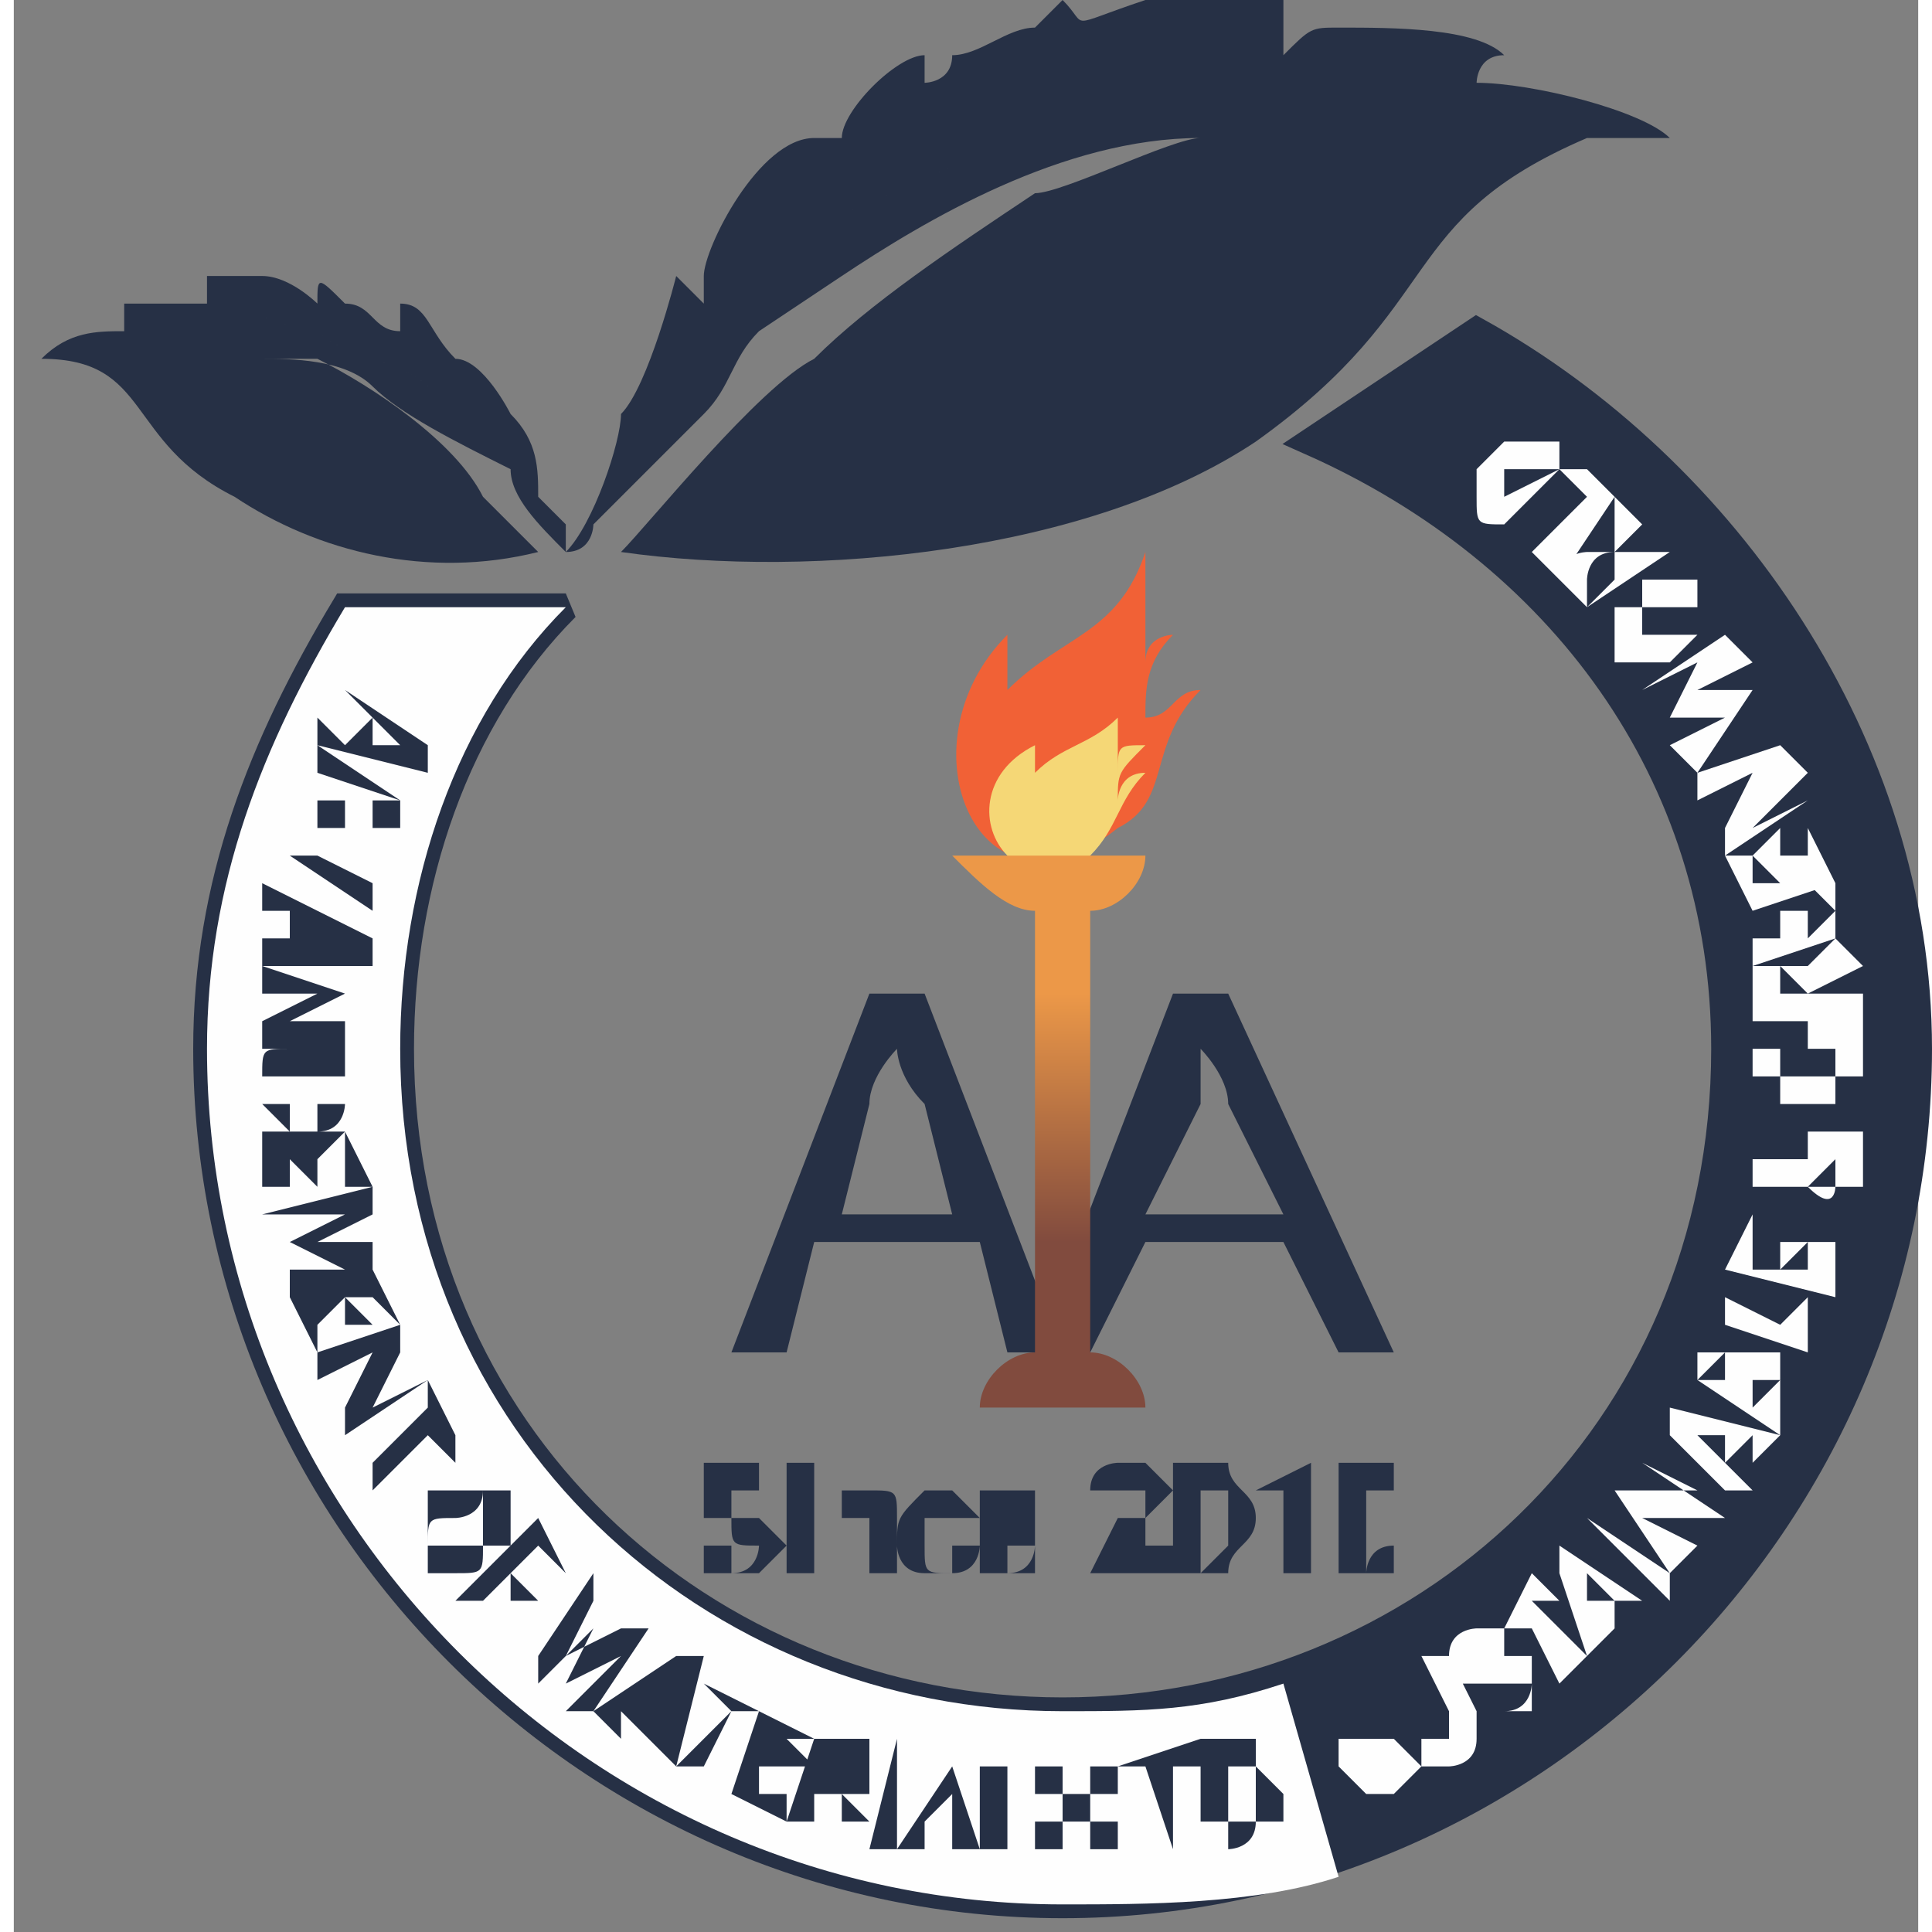 <?xml version="1.0" encoding="UTF-8"?>
<!DOCTYPE svg PUBLIC "-//W3C//DTD SVG 1.1//EN" "http://www.w3.org/Graphics/SVG/1.1/DTD/svg11.dtd">
<!-- Creator: CorelDRAW 2020 (64-Bit) -->
<svg xmlns="http://www.w3.org/2000/svg" xml:space="preserve" width="30px" height="30px" version="1.1" style="shape-rendering:geometricPrecision; text-rendering:geometricPrecision; image-rendering:optimizeQuality; fill-rule:evenodd; clip-rule:evenodd"
viewBox="0 0 69000 70000"
 xmlns:xlink="http://www.w3.org/1999/xlink"
 xmlns:xodm="http://www.corel.com/coreldraw/odm/2003">
 <rect x="0" y="0" width="69000" height="70000" fill="#808080" stroke="none"/>
 <defs>
  <style type="text/css">
   <![CDATA[
    .str0 {stroke:#263045;stroke-width:1000;stroke-miterlimit:2.613}
    .str1 {stroke:#A45E4D;stroke-miterlimit:2.613}
    .fil7 {fill:none}
    .fil1 {fill:#FEFEFE}
    .fil4 {fill:#F16136}
    .fil5 {fill:#F5D776}
    .fil0 {fill:#263045}
    .fil3 {fill:#FEFEFE;fill-rule:nonzero}
    .fil2 {fill:#263045;fill-rule:nonzero}
    .fil6 {fill:url(#id0)}
   ]]>
  </style>
  <linearGradient id="id0" gradientUnits="userSpaceOnUse" x1="38000" y1="36000" x2="38000" y2="45000">
   <stop offset="0" style="stop-opacity:1; stop-color:#EC9848"/>
   <stop offset="1" style="stop-opacity:1; stop-color:#814B3E"/>
  </linearGradient>
 </defs>
 <g id="Layer_x0020_1">
  <g id="_2067961265168">
   <path class="fil0" d="M1000 13000l0 0c4000,0 3000,3000 7000,5000 3000,2000 7000,3000 11000,2000 0,0 -2000,-2000 -2000,-2000 -1000,-2000 -4000,-4000 -6000,-5000 0,0 -1000,0 -2000,0 1000,0 3000,0 4000,1000 1000,1000 3000,2000 5000,3000 0,1000 1000,2000 2000,3000 0,-1000 0,0 0,-1000 0,0 0,0 0,0 0,0 0,0 -1000,-1000 0,-1000 0,-2000 -1000,-3000 0,0 0,0 0,0l0 0c0,0 -1000,0 -1000,0l-2000 -1000c-1000,-1000 -3000,-1000 -4000,-2000 -1000,0 -3000,-1000 -3000,-1000 -1000,0 -1000,0 -1000,0 -1000,0 -2000,0 -3000,0l0 1000c-1000,0 -2000,0 -3000,1000zm6000 -2000c0,0 0,0 1000,0 0,0 2000,1000 3000,1000 1000,1000 3000,1000 4000,2000l2000 1000c0,0 1000,0 1000,0 0,0 -1000,-2000 -2000,-2000 0,0 0,0 0,0 -1000,-1000 -1000,-2000 -2000,-2000l0 1000c-1000,0 -1000,-1000 -2000,-1000 -1000,-1000 -1000,-1000 -1000,0 0,0 -1000,-1000 -2000,-1000 0,0 -1000,0 -2000,0l0 1000z"/>
   <path class="fil0" d="M25000 10000l0 1000 -1000 -1000c0,0 -1000,4000 -2000,5000 0,1000 -1000,4000 -2000,5000 1000,0 1000,-1000 1000,-1000l4000 -4000c1000,-1000 1000,-2000 2000,-3000l3000 -2000c3000,-2000 8000,-5000 13000,-5000 -1000,0 -5000,2000 -6000,2000 -3000,2000 -6000,4000 -8000,6000 -2000,1000 -6000,6000 -7000,7000 7000,1000 17000,0 23000,-4000 7000,-5000 5000,-8000 12000,-11000 1000,0 2000,0 3000,0 -1000,-1000 -5000,-2000 -7000,-2000 0,0 0,-1000 1000,-1000 -1000,-1000 -4000,-1000 -6000,-1000 -1000,0 -1000,0 -2000,1000l0 -1000 0 0c0,0 -3000,1000 -4000,2000l-2000 0c0,1000 0,1000 0,1000l-1000 0c0,0 0,0 -1000,0 0,0 -1000,1000 -1000,1000 -1000,0 -1000,0 -1000,0l-2000 1000c-2000,1000 -5000,2000 -6000,3000 0,0 0,0 0,0l-3000 1000c0,0 0,0 0,0l0 0zm0 0l0 0c0,0 0,0 0,0l3000 -1000c0,0 0,0 0,0 1000,-1000 4000,-2000 6000,-3000l2000 -1000c0,0 0,0 1000,0 0,0 1000,-1000 1000,-1000 1000,0 1000,0 1000,0l1000 0c0,0 0,0 0,-1000l2000 0c1000,-1000 4000,-2000 4000,-2000l0 0 0 -1000 -1000 0 -3000 0c0,0 0,0 0,0 0,0 0,0 0,0l-1000 0c-3000,1000 -2000,1000 -3000,0 0,0 -1000,1000 -1000,1000 -1000,0 -2000,1000 -3000,1000 0,1000 -1000,1000 -1000,1000 0,0 0,-1000 0,-1000 -1000,0 -3000,2000 -3000,3000 -1000,0 -1000,0 -1000,0 0,0 0,0 0,0 -2000,0 -4000,4000 -4000,5000z"/>
   <path class="fil0 str0" d="M53000 12000c9000,5000 16000,15000 16000,26000 0,17000 -14000,31000 -31000,31000 -17000,0 -31000,-14000 -31000,-31000 0,-6000 2000,-11000 5000,-16000l8000 0c-4000,4000 -6000,10000 -6000,16000 0,14000 11000,24000 24000,24000 13000,0 24000,-10000 24000,-24000 0,-10000 -6000,-18000 -15000,-22000l6000 -4000z"/>
   <path class="fil1" d="M48000 68000c-3000,1000 -7000,1000 -10000,1000 -17000,0 -31000,-14000 -31000,-31000 0,-6000 2000,-11000 5000,-16000l8000 0c-4000,4000 -6000,10000 -6000,16000 0,14000 11000,24000 24000,24000 3000,0 5000,0 8000,-1000l2000 7000z"/>
   <path class="fil2" d="M12000 27000l1000 -1000 -1000 -1000 0 0 3000 2000 0 1000 -4000 -1000 0 -1000 1000 1000zm1000 -1000l0 1000 1000 0 -1000 -1000zm-2000 1000l3000 2000 0 0c0,1000 0,1000 0,1000 0,0 -1000,0 -1000,0 0,0 0,0 0,0 0,0 -1000,0 -1000,0l0 0c-1000,0 -1000,0 -1000,0 0,0 0,-1000 0,-1000 0,0 0,0 0,0 0,0 0,-1000 0,-1000l0 -1000zm3000 2000l-3000 -1000 0 0c0,1000 0,1000 0,1000 0,0 0,0 0,0 0,0 0,0 1000,0 0,0 0,0 0,0l0 1000c1000,0 1000,0 1000,0 0,0 0,0 0,0 0,0 0,0 0,0 0,-1000 0,-1000 0,-1000l1000 0zm-3000 2000l2000 1000 0 1000 -3000 -2000 0 0 4000 0 -1000 0 -2000 0zm-1000 3000l0 -1000 -1000 0 0 -1000 4000 2000 0 1000 -4000 0 0 -1000 1000 0zm1000 0l-1000 0 2000 0 -1000 0zm-2000 4000l0 -1000 2000 -1000 -2000 0 0 -1000 3000 1000 0 0 -2000 1000 2000 0 0 1000 -3000 0zm1000 3000c0,0 -1000,-1000 -1000,-1000 0,0 0,0 0,-1000 0,0 0,0 0,0 0,0 0,0 0,0 0,-1000 0,-1000 1000,-1000 0,0 0,0 0,0l1000 0c0,0 0,0 0,0 1000,0 1000,0 1000,0 0,1000 0,1000 0,1000 0,0 0,0 0,0 0,1000 0,1000 0,1000 0,0 0,1000 -1000,1000l0 -1000c0,0 0,0 0,0 1000,0 1000,0 1000,0 0,0 0,0 0,0 0,0 0,-1000 0,-1000 0,0 0,0 0,0 0,0 0,0 0,0 -1000,0 -1000,0 -1000,0 0,0 0,0 0,0l-1000 0c0,0 0,0 0,0 0,0 0,0 0,0 -1000,0 -1000,0 -1000,0 0,0 0,0 0,0 0,0 0,1000 0,1000 0,0 0,0 0,0 1000,0 1000,0 1000,0 0,0 0,0 0,0l0 1000zm1000 2000l-1000 -1000 0 0 0 1000 -1000 0 0 -2000 3000 0 1000 2000 -1000 0 0 -2000 -1000 1000 0 1000 0 0zm2000 1000l-2000 1000 2000 0 0 1000 -3000 1000 0 -1000 1000 0 1000 0 -2000 -1000 0 0 2000 -1000 -2000 0 -1000 0 0 0 4000 -1000 0 1000zm-1000 4000l0 -1000 -1000 1000 0 1000 0 0 -1000 -2000 3000 -1000 1000 2000 0 0 -1000 -1000 -1000 0 1000 1000 -1000 0zm0 4000l0 -1000 1000 -2000 -2000 1000 0 -1000 3000 -1000 0 1000 -1000 2000 2000 -1000 0 0 -3000 2000zm4000 1000l-1000 -1000 -2000 2000 0 -1000 2000 -2000 0 0 0 -1000 1000 2000 0 1000z"/>
   <path class="fil2" d="M17000 56000c0,1000 0,1000 -1000,1000 0,0 0,0 0,0 0,0 -1000,0 -1000,0 0,0 0,0 0,-1000 0,0 0,0 0,0 0,0 0,0 0,-1000 0,0 0,0 0,0 0,0 0,0 0,-1000l1000 0c0,0 0,0 0,0 1000,0 1000,0 1000,0 0,0 0,0 0,0 1000,0 1000,0 1000,0 0,0 0,1000 0,1000 0,0 0,0 0,0 0,0 0,0 0,1000 0,0 0,0 -1000,0l0 0zm0 0c0,-1000 0,-1000 0,-1000 0,0 0,0 0,0 0,0 0,0 0,0 0,0 0,0 0,0 0,0 0,-1000 0,-1000 0,0 0,0 0,0 0,0 0,0 0,0 0,1000 -1000,1000 -1000,1000l0 0c0,0 0,0 0,0 -1000,0 -1000,0 -1000,1000 0,0 0,0 0,0 0,0 0,0 0,0 0,0 1000,0 1000,0 0,0 0,0 0,0 0,0 0,0 0,0 0,0 0,0 0,0l1000 0zm1000 2000l0 -1000 -1000 1000 -1000 0 3000 -3000 1000 2000 0 0 -1000 -1000 -1000 1000 1000 1000 -1000 0z"/>
   <path class="fil2" d="M21000 58000l-1000 2000 2000 -1000 1000 0 -2000 3000 -1000 0 1000 -1000 1000 -1000 -2000 1000 0 0 1000 -2000 -1000 1000 -1000 1000 0 -1000 2000 -3000 0 1000zm2000 5000l-1000 -1000 0 1000 -1000 -1000 3000 -2000 1000 0 -1000 4000 -1000 -1000 0 0zm0 -1000l0 0 1000 -1000 -1000 1000zm4000 0l-1000 0 -1000 2000 -1000 0 2000 -2000 -1000 -1000 0 0 2000 1000 0 0zm1000 2000l-1000 0 0 1000 1000 0 0 1000 -2000 -1000 1000 -3000 2000 1000 0 0 -1000 0 0 0 1000 1000 -1000 0zm2000 1000l-1000 0 0 1000 -1000 0 1000 -3000 1000 0c1000,0 1000,0 1000,0 0,0 0,0 0,0 0,0 0,1000 0,1000 0,0 0,0 0,0 0,0 0,0 0,0 0,1000 0,1000 0,1000 0,0 0,0 0,0 0,0 -1000,0 -1000,0l1000 1000 0 0 -1000 0 0 -1000zm0 -1000l0 0c0,0 0,0 0,0 0,0 0,0 0,0 0,0 0,0 0,0 0,0 0,0 0,0 0,0 0,0 0,-1000 0,0 0,0 0,0l0 0 0 1000zm2000 3000l-1000 0 1000 -4000 0 0 0 4000zm2000 -1000l-1000 0 0 1000 -1000 0 2000 -3000 0 0 1000 3000 -1000 0 0 -1000zm-1000 0l1000 0 0 -1000 -1000 1000zm3000 1000l1000 0 0 0 -2000 0 0 -3000 1000 0 0 3000zm3000 -1000c0,0 0,0 0,0 0,0 0,0 0,0 0,0 0,0 0,0 0,0 0,0 -1000,0 0,0 0,0 0,0 0,0 0,0 0,-1000 0,0 0,0 -1000,0 0,0 0,0 0,0 0,0 0,-1000 0,-1000 1000,0 1000,0 1000,0 0,0 0,0 0,0 0,0 0,0 0,0 1000,0 1000,0 1000,0 0,0 0,0 0,0 0,0 0,0 1000,0 0,1000 0,1000 0,1000l-1000 0c0,0 0,0 0,0 0,0 0,0 0,-1000 0,0 0,0 0,0 0,0 0,0 -1000,0 0,0 0,0 0,0 0,0 0,0 0,0 0,1000 0,1000 0,1000 0,0 0,0 0,0 0,0 0,0 0,0 0,0 0,0 0,0 0,0 0,0 0,0 0,0 1000,0 1000,0 0,0 0,0 0,0 0,1000 0,1000 0,1000 0,0 1000,0 1000,0 0,0 0,0 0,0 0,1000 0,1000 0,1000 -1000,0 -1000,0 -1000,0 0,0 0,0 0,0 0,0 0,0 0,0 -1000,0 -1000,0 -1000,0 0,0 0,0 0,0 0,0 0,0 -1000,0 0,0 0,-1000 0,-1000l1000 0c0,0 0,0 0,0 0,1000 0,1000 0,1000 0,0 0,0 0,0 0,0 0,0 1000,0 0,0 0,0 0,0 0,0 0,0 0,0 0,0 0,0 0,0 0,-1000 0,-1000 0,-1000z"/>
   <path class="fil2" d="M43000 64000l-1000 0 0 3000 0 0 -1000 -3000 -1000 0 0 0 3000 -1000 0 1000zm3000 1000c0,0 0,0 0,0 0,1000 0,1000 0,1000 -1000,0 -1000,0 -1000,0 0,0 0,0 0,0 0,1000 -1000,1000 -1000,1000 0,-1000 0,-1000 0,-1000 0,0 0,0 -1000,0 0,0 0,0 0,-1000l0 0c0,0 0,-1000 0,-1000 0,0 0,0 0,0 0,-1000 0,-1000 0,-1000 1000,0 1000,0 1000,0 0,0 0,0 0,0 1000,0 1000,0 1000,0 0,0 0,0 0,1000 0,0 0,0 0,0l1000 1000zm-1000 -1000c0,0 0,0 0,0 0,0 0,0 -1000,0 0,0 0,0 0,0 0,0 0,0 0,0 0,0 0,0 0,0 0,0 0,0 0,0 0,0 0,0 0,0 0,0 0,0 0,1000l0 0c0,0 0,0 0,1000 0,0 0,0 0,0 0,0 0,0 0,0 0,0 1000,0 1000,0 0,0 0,0 0,0 0,0 0,0 0,0 0,0 0,-1000 0,-1000 0,0 0,0 0,0l0 -1000z"/>
   <path class="fil3" d="M50000 64000c0,0 0,0 0,0 0,0 0,0 0,0 0,0 0,0 0,0 -1000,0 -1000,0 -1000,0 0,0 0,0 0,0 0,0 0,0 -1000,0 0,0 0,-1000 0,-1000 0,0 0,0 0,0 0,0 0,0 0,0 0,0 0,-1000 0,-1000 0,0 0,0 0,0 0,0 0,0 0,0 1000,0 1000,0 1000,0 0,0 0,0 0,0 0,0 1000,0 1000,0 0,0 0,0 0,0l-1000 0c0,0 0,0 0,0 0,0 0,0 0,0 0,0 0,0 0,0 0,0 0,0 0,0 0,0 0,0 0,0 0,0 -1000,0 -1000,0 0,0 0,1000 0,1000 0,0 0,0 1000,0 0,0 0,0 0,0 0,0 0,0 0,0 0,0 0,0 0,0 0,0 0,0 0,0 0,0 1000,0 1000,0 0,0 0,0 0,0 0,0 0,0 0,0 0,0 0,0 1000,1000 0,0 0,0 0,0 0,0 0,0 0,0 0,0 -1000,1000 -1000,1000 0,0 0,0 0,0 0,0 0,0 0,0 -1000,0 -1000,0 -1000,0 0,0 0,0 0,0 0,0 0,0 -1000,-1000l1000 0c0,0 0,0 0,0 0,0 0,0 0,0 0,0 0,0 1000,0 0,0 0,0 0,0 0,0 0,0 0,0 0,0 0,0 0,0 0,0 0,0 0,0 0,0 0,0 0,0zm2000 -4000l1000 2000c0,0 0,0 0,1000 0,0 0,0 0,0 0,0 0,0 0,0 0,1000 -1000,1000 -1000,1000 0,0 0,0 0,0 0,0 0,0 0,0 -1000,0 -1000,0 -1000,0 0,0 0,-1000 0,-1000l-1000 -2000 0 0 1000 2000c0,0 1000,0 1000,0 0,0 0,0 0,0 0,0 0,0 0,0 0,0 0,0 0,0 0,0 0,0 0,0 0,0 0,0 0,0 0,0 0,0 0,0 0,0 0,0 0,-1000l-1000 -2000 1000 0zm2000 1000c0,0 0,0 0,0 0,0 0,0 0,0 0,0 0,0 0,0 0,0 0,0 0,0 0,0 -1000,0 -1000,0 0,0 0,0 0,0 0,0 0,0 0,0 -1000,0 -1000,0 -1000,0 0,0 0,-1000 0,-1000 0,0 0,0 0,0 0,0 0,0 0,0 0,-1000 1000,-1000 1000,-1000 0,0 0,0 0,0 0,0 0,0 0,0 1000,0 1000,0 1000,0 0,0 0,0 0,1000l0 0c0,0 0,0 -1000,0 0,0 0,0 0,0 0,0 0,0 0,0 0,0 0,0 0,0 0,0 0,0 0,0 0,0 0,0 0,0 0,0 0,0 0,0 0,0 0,0 0,0 0,0 0,0 0,0 0,0 0,0 0,0 0,0 0,0 0,0 0,0 1000,0 1000,0 0,0 0,0 0,0 0,0 0,0 0,0 1000,0 1000,0 1000,0 0,1000 0,1000 0,1000 0,0 0,0 0,0 0,0 0,0 0,1000 0,0 0,0 0,0 0,0 0,0 0,0 0,0 -1000,0 -1000,0 0,0 0,0 0,0 0,0 0,0 -1000,0 0,0 0,0 0,0l1000 0c0,0 0,0 0,0 0,0 0,0 0,0 0,0 0,0 0,0 0,0 0,0 0,0 0,0 0,0 0,0 1000,0 1000,-1000 1000,-1000 0,0 0,0 0,0 -1000,0 -1000,0 -1000,0zm2000 -3000l-1000 0 2000 2000 -1000 1000 -1000 -2000 -1000 0 0 0 1000 -2000 1000 1000zm2000 0l0 1000 0 0 -1000 1000 -1000 -3000 0 -1000 3000 2000 0 0 -1000 0zm-1000 0l1000 0 -1000 -1000 0 1000zm3000 -1000l0 1000 -3000 -3000 0 0 3000 2000zm2000 -2000l0 0 -3000 0 2000 1000 -1000 1000 -2000 -3000 0 0 3000 0 -2000 -1000 0 0 3000 2000zm1000 -3000l-1000 1000 1000 1000 -1000 0 -2000 -2000 0 -1000 4000 1000 -1000 1000 0 -1000zm-1000 1000l0 -1000 -1000 0 1000 1000zm2000 -1000l-3000 -2000 0 -1000c0,0 0,0 0,0 0,0 0,0 1000,0 0,-1000 0,-1000 0,-1000 0,0 0,0 0,1000 0,0 0,0 1000,0 0,0 0,0 0,0 0,0 0,0 0,0 0,0 0,0 0,0 0,0 0,0 0,0 0,0 0,0 0,0 0,0 0,0 0,0 1000,0 1000,0 1000,0 0,0 0,0 0,1000 0,0 0,0 0,1000l0 1000zm-1000 -2000l0 1000 1000 -1000c0,0 0,0 0,0 0,0 0,0 0,0 0,0 0,0 0,0 0,0 -1000,0 -1000,0 0,0 0,0 0,0 0,0 0,0 0,0l0 0zm-1000 0l0 0c0,0 0,0 0,-1000 0,0 0,0 0,0 0,0 0,0 0,0 0,0 0,0 0,0l-1000 1000 1000 0zm2000 -2000l1000 -1000 0 0 0 2000 -3000 -1000 0 -1000 2000 1000zm1000 -3000l-1000 1000 1000 0 0 -1000 1000 0 0 2000 -4000 -1000 1000 -2000 0 0 0 2000 1000 0 0 -1000 1000 0z"/>
   <path class="fil3" d="M65000 43000c0,0 0,0 0,0 0,0 0,0 0,0 0,0 0,0 0,0 0,0 0,0 0,0 0,0 -1000,0 -1000,0 0,0 0,0 0,0 0,0 0,0 -1000,0 0,0 0,0 0,0 0,0 0,0 0,0 0,-1000 0,-1000 0,-1000 0,0 0,0 0,0 0,0 0,0 0,0 0,0 0,0 1000,0 0,-1000 0,-1000 0,-1000 0,0 0,1000 0,1000 0,0 1000,0 1000,0l0 0 0 0c0,0 0,0 0,0 0,0 0,0 0,0l0 -1000c0,0 0,0 1000,0 0,0 0,0 0,0l1000 0 0 1000 -1000 0c0,0 1000,0 1000,0 0,0 0,0 0,1000 0,0 0,0 -1000,0 0,0 0,0 0,0 0,0 0,0 0,0 0,0 0,1000 -1000,0zm1000 0c0,-1000 0,-1000 0,-1000l-1000 1000 0 0c0,0 0,0 0,0 0,0 0,0 1000,0 0,0 0,0 0,0 0,0 0,0 0,0 0,0 0,0 0,0 0,0 0,0 0,0zm-2000 -1000c0,0 0,0 0,0 0,0 0,0 0,0l0 0c0,0 0,0 0,0 0,0 0,0 0,0 0,0 0,0 0,0 0,0 0,0 0,0 0,0 0,0 0,0 0,0 0,0 0,0 0,0 0,0 0,0 0,0 0,0 0,0 0,0 0,0 0,0 0,0 0,0 0,0 0,0 0,0 0,0 0,0 0,0 0,0z"/>
   <path class="fil3" d="M66000 37000c0,0 0,0 1000,0 0,0 0,1000 0,1000 0,0 0,0 0,0 0,0 0,0 0,0 0,1000 0,1000 0,1000 0,0 0,0 -1000,0 0,0 0,0 0,1000 0,0 0,0 -1000,0l0 0c-1000,0 -1000,0 -1000,0 0,-1000 0,-1000 0,-1000 -1000,0 -1000,0 -1000,0 0,0 0,0 0,-1000 0,0 0,0 0,0 0,0 0,0 1000,0 0,-1000 0,-1000 0,-1000 0,0 0,0 0,0l0 1000c0,0 0,0 0,0 0,0 0,0 0,0 0,0 0,0 0,0 0,0 0,0 0,0 0,0 0,1000 0,1000 0,0 0,0 0,0 0,0 0,0 0,0 0,0 1000,0 1000,0l0 0c0,0 1000,0 1000,0 0,0 0,0 0,0 0,0 0,0 0,0 0,0 0,-1000 0,-1000 0,0 0,0 0,0 0,0 0,0 0,0 0,0 0,0 0,0 0,0 0,0 0,0l-1000 0 0 0 0 0 0 -1000 1000 0zm-1000 -1000l0 0 2000 0 0 1000 -4000 0 0 -1000c0,0 0,0 0,0 0,-1000 0,-1000 0,-1000 0,0 0,0 1000,0 0,0 0,0 0,0 0,0 0,0 0,0 0,0 1000,0 1000,0 0,0 0,0 0,0 0,0 0,0 0,0l1000 -1000 0 0 1000 1000 -2000 1000zm0 0l0 0c0,0 0,0 0,0 -1000,-1000 -1000,-1000 -1000,-1000 0,0 0,0 0,1000 0,0 0,0 0,0 0,0 0,0 0,0 0,0 0,0 0,0l0 0 1000 0zm0 -3000l0 1000 1000 -1000 -1000 -1000 1000 0 0 2000 -3000 1000 0 -2000 0 0 0 1000 1000 0 0 -1000 1000 0zm-1000 -3000l0 1000 1000 0 0 -1000 0 0 1000 2000 -3000 1000 -1000 -2000 1000 0 0 1000 1000 0 -1000 -1000 1000 -1000zm0 -3000l1000 1000 -2000 2000 2000 -1000 0 0 -3000 2000 0 -1000 1000 -2000 -2000 1000 0 -1000 3000 -1000z"/>
   <path class="fil3" d="M61000 24000l-2000 1000 0 0 3000 -2000 1000 1000 -2000 1000 2000 0 0 0 -2000 3000 -1000 -1000 2000 -1000 -2000 0 0 0 1000 -2000zm-2000 -3000c0,0 1000,0 1000,0 0,0 0,0 0,0 0,0 1000,0 1000,0 0,0 0,0 0,0 0,1000 0,1000 0,1000 0,0 0,0 0,0 0,1000 0,1000 0,1000 0,0 0,0 0,0l-1000 1000c0,0 0,0 0,0 -1000,0 -1000,0 -1000,0 0,0 0,0 0,0 -1000,0 -1000,0 -1000,0 0,-1000 0,-1000 0,-1000 0,0 0,0 0,0 0,0 0,-1000 0,-1000 0,0 0,0 1000,0l0 -1000zm0 1000c0,0 0,0 0,1000 0,0 0,0 0,0 0,0 0,0 0,0 0,0 0,0 0,0 0,0 0,0 0,0 0,0 0,0 0,0 0,0 0,0 0,0 1000,0 1000,0 1000,0l0 0c0,0 0,0 1000,0 0,-1000 0,-1000 0,-1000 0,0 0,0 0,0 0,0 0,0 0,0 0,0 -1000,0 -1000,0 0,0 0,0 0,0 0,0 0,0 0,0 0,0 0,0 0,0l-1000 0zm-1000 -2000l1000 0 1000 0 0 0 -3000 2000 0 0c0,0 -1000,-1000 -1000,-1000 0,0 0,0 0,0 0,0 0,0 0,0 0,-1000 1000,-1000 1000,-1000 0,0 0,0 0,0 0,0 0,0 0,0 0,0 0,0 0,0 1000,0 1000,0 1000,0l0 -2000 0 0 1000 1000 -1000 1000zm0 1000l0 0c0,-1000 0,-1000 0,-1000 -1000,0 -1000,1000 -1000,1000 0,0 0,0 0,0 0,0 0,0 0,0 0,0 0,0 0,0 0,0 0,0 0,0l0 1000 1000 -1000zm-1000 -3000l-1000 -1000 1000 0 1000 1000 -2000 3000 -1000 -1000 2000 -2000zm-1000 -1000l-2000 2000 0 0c-1000,0 -1000,0 -1000,-1000 0,0 0,0 0,0 0,0 0,0 0,-1000 0,0 0,0 0,0l1000 -1000c0,0 0,0 0,0 0,0 1000,0 1000,0 0,0 0,0 0,0 0,0 1000,0 1000,0l0 1000zm-2000 1000l2000 -1000 -1000 0c0,-1000 0,-1000 0,-1000 0,0 0,0 0,0 0,0 0,0 0,1000 -1000,0 -1000,0 -1000,0l0 0c0,0 0,0 0,1000 0,0 0,0 0,0 0,0 0,0 0,0 0,0 0,0 0,0l0 0z"/>
   <path class="fil2" d="M27000 56000c0,0 0,0 0,0 -1000,0 -1000,0 -1000,-1000 0,0 -1000,0 -1000,0 0,0 0,-1000 0,-1000 0,0 0,-1000 0,-1000 1000,0 1000,0 1000,0 1000,0 1000,0 1000,0 0,0 0,0 0,1000 0,0 1000,0 1000,0l-1000 0c0,0 0,0 0,0 0,0 -1000,0 -1000,0 0,0 0,0 0,0 0,0 0,0 0,0 0,0 0,0 0,0 0,1000 0,1000 0,1000 1000,0 1000,0 1000,0 0,0 1000,1000 1000,1000 0,0 -1000,1000 -1000,1000 0,0 0,0 -1000,0 0,0 0,0 0,0 -1000,0 -1000,0 -1000,0 0,-1000 0,-1000 0,-1000l1000 0c0,0 0,0 0,0 0,0 0,1000 0,1000 1000,0 1000,-1000 1000,-1000zm2000 1000l-1000 0 0 -3000 1000 0 0 3000zm-1000 -4000c0,0 0,0 0,0 0,0 0,0 0,0 1000,0 1000,0 1000,0 0,0 0,0 0,0 0,0 0,1000 0,1000 0,0 0,0 -1000,0 0,0 0,0 0,0 0,0 0,-1000 0,-1000zm2000 1000l0 0c0,0 1000,0 1000,0 1000,0 1000,0 1000,1000l0 2000 -1000 0 0 -2000c0,0 0,0 0,0 0,0 0,0 0,0 0,0 -1000,0 -1000,0l0 2000 0 0 0 -3000 0 0zm4000 3000c0,0 0,-1000 0,-1000l1000 0c0,0 0,1000 -1000,1000 0,0 0,0 0,0 -1000,0 -1000,0 -1000,0 -1000,0 -1000,-1000 -1000,-1000l0 0c0,-1000 0,-1000 1000,-2000 0,0 0,0 1000,0 0,0 0,0 0,0 1000,1000 1000,1000 1000,1000l-1000 0c0,0 0,0 0,0 0,0 0,0 0,0 -1000,0 -1000,0 -1000,0 0,0 0,0 0,0l0 1000c0,0 0,0 0,0 0,0 0,0 0,0 0,1000 0,1000 1000,1000zm2000 0c0,0 0,0 -1000,0 0,0 0,-1000 0,-1000l0 0c0,-1000 0,-1000 0,-2000 1000,0 1000,0 1000,0 1000,0 1000,0 1000,0 0,1000 0,1000 0,1000l0 1000 -1000 0c0,0 0,0 0,0 0,0 0,1000 0,1000 1000,0 1000,-1000 1000,-1000l0 1000c0,0 0,0 0,0 0,0 0,0 -1000,0zm0 -2000l1000 0 0 0c0,0 0,0 0,0 -1000,0 -1000,0 -1000,0 0,0 0,0 0,0 0,0 0,0 0,0zm6000 2000l-3000 0 0 0 1000 -2000c0,0 1000,0 1000,0 0,-1000 0,-1000 0,-1000 0,0 0,0 0,0 0,0 -1000,0 -1000,0 0,0 0,0 0,0 0,0 0,0 0,0l-1000 0c0,0 0,0 0,0 0,-1000 1000,-1000 1000,-1000 0,0 0,0 0,0 1000,0 1000,0 1000,0 0,0 1000,1000 1000,1000 0,0 -1000,1000 -1000,1000 0,0 0,0 0,1000l-1000 0 2000 0 0 1000zm3000 -2000c0,1000 -1000,1000 -1000,2000 0,0 0,0 -1000,0 0,0 0,0 -1000,0 0,-1000 0,-1000 0,-1000l0 -1000c0,-1000 0,-1000 0,-2000 1000,0 1000,0 1000,0 1000,0 1000,0 1000,0 0,1000 1000,1000 1000,2000l0 0zm-1000 0c0,-1000 0,-1000 0,-1000 0,0 -1000,0 -1000,0 0,0 0,0 0,1000l0 1000c0,0 0,0 0,0 0,0 0,1000 0,1000 0,0 1000,-1000 1000,-1000 0,0 0,0 0,0l0 -1000zm3000 2000l-1000 0 0 -3000 -1000 0 0 0 2000 -1000 0 0 0 4000zm3000 -2000c0,1000 0,1000 0,2000 0,0 0,0 -1000,0 0,0 0,0 -1000,0 0,-1000 0,-1000 0,-1000l0 -1000c0,-1000 0,-1000 0,-2000 1000,0 1000,0 1000,0 1000,0 1000,0 1000,0 0,1000 0,1000 0,2000l0 0zm0 0c0,-1000 0,-1000 0,-1000 -1000,0 -1000,0 -1000,0 0,0 0,0 0,1000l0 1000c0,0 0,0 0,0 0,0 0,1000 0,1000 0,0 0,-1000 1000,-1000 0,0 0,0 0,0l0 -1000z"/>
   <path class="fil2" d="M26000 49000l5000 -13000 2000 0 5000 13000 -2000 0 -1000 -4000 -6000 0 -1000 4000 -2000 0zm4000 -5000l4000 0 -1000 -4000c-1000,-1000 -1000,-2000 -1000,-2000 0,0 -1000,1000 -1000,2000l-1000 4000z"/>
   <path class="fil2" d="M37000 49000l5000 -13000 2000 0 6000 13000 -2000 0 -2000 -4000 -5000 0 -2000 4000 -2000 0zm4000 -5000l5000 0 -2000 -4000c0,-1000 -1000,-2000 -1000,-2000 0,0 0,1000 0,2000l-2000 4000z"/>
   <path class="fil4" d="M36000 23000l0 2000c2000,-2000 4000,-2000 5000,-5000 0,1000 0,2000 0,4000 0,-1000 1000,-1000 1000,-1000 -1000,1000 -1000,2000 -1000,3000 1000,0 1000,-1000 2000,-1000 -2000,2000 -1000,4000 -3000,5000 -5000,4000 -8000,-3000 -4000,-7000z"/>
   <path class="fil5" d="M37000 27000l0 1000c1000,-1000 2000,-1000 3000,-2000 0,0 0,1000 0,2000 0,-1000 0,-1000 1000,-1000 -1000,1000 -1000,1000 -1000,2000 0,0 0,-1000 1000,-1000 -1000,1000 -1000,2000 -2000,3000 -1000,1000 -2000,1000 -3000,0 -1000,-1000 -1000,-3000 1000,-4000z"/>
   <path class="fil6 str1" d="M37000 33000l0 16000c-1000,0 -2000,1000 -2000,2000l6000 0c0,-1000 -1000,-2000 -2000,-2000 0,-5000 0,-10000 0,-16000 1000,0 2000,-1000 2000,-2000 -2000,0 -4000,0 -7000,0 1000,1000 2000,2000 3000,2000z"/>
  </g>
  <polygon class="fil7" points="0,0 69000,0 69000,69000 0,69000 "/>
 </g>
</svg>
